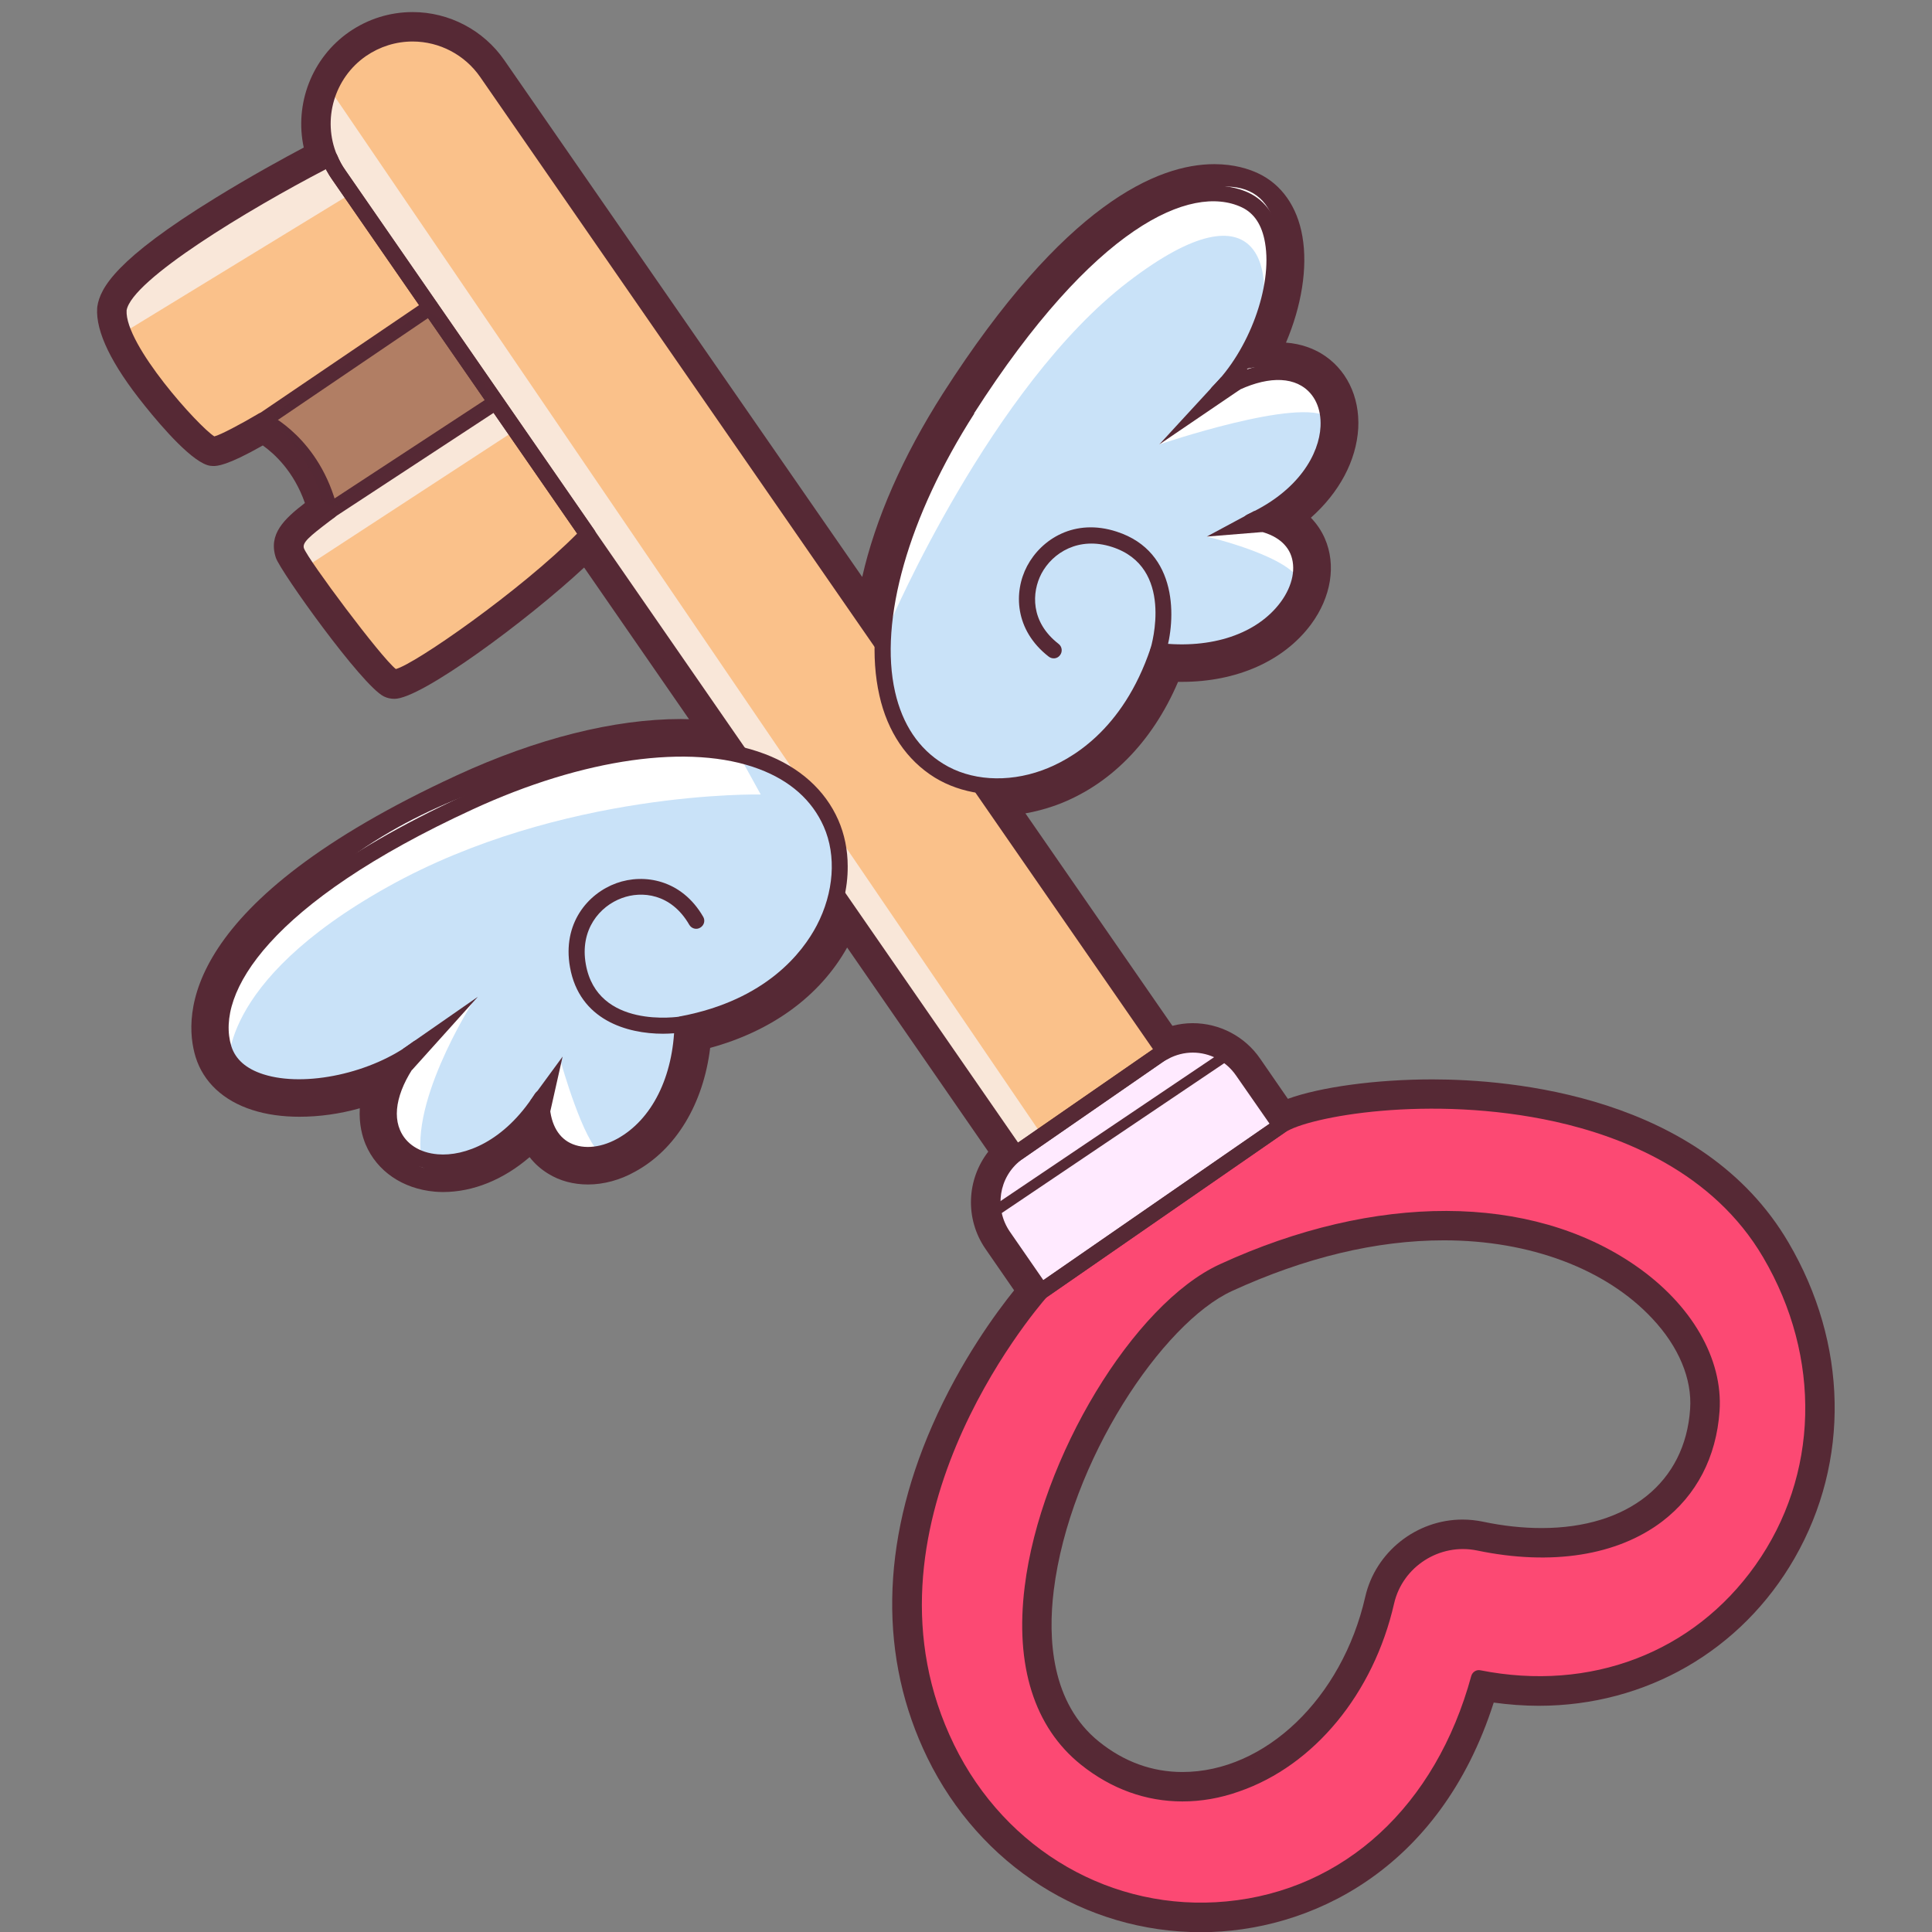 <?xml version="1.0" encoding="utf-8"?>

<svg version="1.1" id="Слой_1" xmlns="http://www.w3.org/2000/svg" xmlns:xlink="http://www.w3.org/1999/xlink" x="0px" y="0px"
	 viewBox="0 0 1024 1024" style="enable-background:new 0 0 1024 1024;" xml:space="preserve">
<rect x="0" y="0" width="1024" height="1024" fill="#808080" stroke="none"/>
<style type="text/css">
	.st0{fill:#562935;}
	.st1{fill:#FAC18A;}
	.st2{fill:#FFEAFF;}
	.st3{fill:#F9E7D9;}
	.st4{fill:#FC4973;}
	.st5{opacity:0.44;fill:#562935;}
	.st6{fill:#C9E2F8;}
	.st7{fill:#FFFFFF;}
</style>
<g>
	<path class="st0" d="M947.9,658.5c-45.8-78-147.2-86.4-188.7-86.4c-30.1,0-59.5,4.1-76.6,10.3l-14.7-21.3
		c-8.1-11.8-21.5-18.8-35.8-18.8c-3.6,0-7.2,0.5-10.7,1.4l-77.9-112.6c5.2-0.9,10.4-2.3,15.6-4.1c28.7-10.3,51.6-33.5,65.3-65.6
		c0.7,0,1.3,0,2,0c29.2,0,54.1-11.1,68.5-30.5c10.7-14.5,13.4-31.5,7.3-45.5c-1.8-4.1-4.3-7.8-7.4-11c15-13.3,24.1-30.2,25.1-47.4
		c0.9-17-6.5-31.8-19.7-39.7c-3.9-2.3-10.2-5.1-18.6-5.7c8.2-19.2,11.6-39.7,8.7-56.3c-2.7-15.8-11.1-27.7-23.6-33.5
		c-4.7-2.2-12.5-4.8-23.1-4.8c-30.1,0-79.5,21.1-143.8,121.5c-21.4,33.5-35.9,66.8-42.8,97.3L267.3,31.9
		c-11-15.9-29.2-25.5-48.6-25.5c-12,0-23.6,3.6-33.6,10.5c-19.9,13.8-29.1,38.3-24.1,61.3c-10.2,5.4-28.3,15.3-46.8,26.7
		c-52.7,32.4-61.1,47.7-62.6,57.5c0,0.3-0.1,0.6-0.1,0.9c-0.8,12.5,7.6,29.9,25.2,51.7c9.2,11.5,26,30.9,34.9,31.9
		c0.4,0,1,0.1,1.4,0.1c0,0,0,0,0,0c2,0,7.1,0,26.3-10.9c6,4.3,16.4,13.6,22.3,30.5c-11,8.5-19.5,16.5-15.4,29
		c2.5,7.4,45.5,67.6,57.2,73.5c1.8,0.9,3.7,1.3,5.7,1.3c14.2,0,70.3-41.5,100.5-69.6l55.6,80.4c-1.4,0-2.9-0.1-4.3-0.1
		c-35.3,0-76.4,10.3-118.9,29.9C96.4,478.2,96.8,537.8,103.7,560.3c4.1,13.2,14.7,23.1,30,28c7.4,2.4,15.9,3.6,25,3.6
		c10.5,0,21.4-1.5,32-4.5c-0.5,8.6,1.4,15.1,3.1,19.2c6,14.2,19.7,23.5,36.6,25c1.4,0.1,2.9,0.2,4.4,0.2c16,0,32.1-6.6,45.9-18.5
		c2.7,3.5,6.1,6.5,9.9,8.8c6.1,3.8,13.4,5.7,21,5.7c8.3,0,17-2.3,25-6.8c21.7-11.8,36.2-36,39.8-65.6c32.7-8.9,58.2-27.5,72.6-53.2
		l74.8,108.2c-11.4,14.7-12.5,35.5-1.5,51.5l15.2,22c-9.4,11.7-28.4,37.4-43.4,71.7c-27.4,62.5-28.3,123.4-2.5,176.2
		c27.9,57,83.4,92.3,144.9,92.3c57,0,126.6-32.2,155.2-121.7c8,1.1,16,1.7,23.9,1.7c0,0,0,0,0,0c56.8,0,107.5-29.3,135.6-78.3
		C980.6,774.5,979.4,712.1,947.9,658.5z M895.8,746.8c-2.6,38.9-32.8,63.1-78.7,63.1c-9.9,0-20.4-1.1-31.2-3.4
		c-3.5-0.7-7.1-1.1-10.7-1.1c-24.5,0-46.2,17.2-51.6,41c-12.3,53.8-53.1,92.8-96.9,92.8c-16,0-30.9-5.4-44.1-16
		c-25.6-20.5-27.2-55-24.1-80.2c8.5-68.8,57.7-141.8,94.4-158.7c38.8-17.8,76.6-26.9,112.4-26.9c45.5,0,85.8,15.1,110.4,41.4
		C889.8,713.8,896.9,730.9,895.8,746.8z"/>
	<path class="st1" d="M617.1,557.5c-1.1,0.6-2.2,1.2-3.3,2l-73.9,51.1c-0.5,0.3-0.9,0.7-1.4,1L311.4,283.3L179.5,92.7
		c-2-2.8-3.6-5.8-4.8-8.8c-8.5-20.4-2-44.6,16.9-57.6c8.3-5.7,17.7-8.5,27.1-8.5c15.1,0,30,7.2,39.3,20.6L617.1,557.5z"/>
	<path class="st2" d="M678.7,596.7l-23.3,16.1l-78.5,54.3l-25.1,17.3l-20.2-29.1c-9.8-14.2-6.7-33.4,6.8-43.8c0.5-0.3,0.9-0.7,1.4-1
		l73.9-51.1c1.1-0.7,2.2-1.4,3.3-2c14.2-7.6,32.1-3.4,41.5,10.1L678.7,596.7z"/>
	<path class="st1" d="M311.4,283.3c-30.1,31.5-97,78.5-102.9,75.6c-7.4-3.7-49.3-60.3-51.5-66.9c-2.2-6.6,4.4-11,17.7-21.2
		c-8.8-35.8-35.3-48-35.3-48s-22.1,13.2-26.6,12.8c-4.5-0.5-51.4-49.5-49.9-71.6c3.7-25,111.8-80.2,111.8-80.2c1.2,3,2.9,6,4.8,8.8
		L311.4,283.3z"/>
	<path class="st3" d="M65.5,176.3l120.8-73.8l-11.6-18.6c0,0-104.5,57.2-109.2,73.9S65.5,176.3,65.5,176.3z"/>
	<path class="st3" d="M162.1,300.5l111.1-72.5l-6.8-9.8c0,0-3.9-4.9-11.4,0s-99.5,63.6-99.5,67.9S162.1,300.5,162.1,300.5z"/>
	<path class="st3" d="M174.7,47.2l377.7,554.7l-13.9,9.7c0,0-350.3-503.6-367.5-538.4C169.7,57.9,174.7,47.2,174.7,47.2z"/>
	<path class="st0" d="M139.4,227c-1.3,0-2.6-0.6-3.4-1.8c-1.3-1.9-0.8-4.5,1.1-5.8l88.6-60.1c1.9-1.3,4.5-0.8,5.8,1.1
		c1.3,1.9,0.8,4.5-1.1,5.8l-88.6,60.1C141,226.8,140.2,227,139.4,227z"/>
	<path class="st0" d="M174.7,275c-1.3,0-2.7-0.7-3.5-1.9c-1.3-1.9-0.7-4.5,1.2-5.7l88.1-57.7c1.9-1.3,4.5-0.7,5.7,1.2
		c1.3,1.9,0.7,4.5-1.2,5.7L177,274.3C176.3,274.8,175.5,275,174.7,275z"/>
	<path class="st4" d="M940.6,668.6c-0.8-1.4-1.6-2.9-2.4-4.3C877,560,702,580.6,678.7,596.7c-33.8,23.4-126.8,87.7-126.8,87.7
		s-109.4,120.8-50,242.2c4.5,9.2,9.7,17.7,15.5,25.4c70.4,94.7,227.2,81.6,266.5-62.7C912.6,914.9,1003.8,783.3,940.6,668.6z
		 M648.2,674c128.3-59,225.4-14.3,251.8,40.1c5.3,11,7.8,22.4,7.1,33.5c-3.7,54.5-53.8,84.5-123.4,70c-22.1-4.6-44,9.4-49,31.3
		c-19.3,84.2-101.6,129.3-159.2,83.1c-3.5-2.8-6.6-5.8-9.4-9.1C508.6,856.7,586.6,702.3,648.2,674z"/>
	<path class="st0" d="M538.5,615.8c-0.2,0-0.5,0-0.7-0.1c-1.1-0.2-2.2-0.8-2.8-1.8L176,95.1c-2.1-3-3.9-6.3-5.2-9.6
		c-9.4-22.4-1.7-48.8,18.4-62.7c8.7-6,18.9-9.2,29.5-9.2c17.1,0,33.1,8.4,42.8,22.4L620.6,555c0.7,1,0.9,2.3,0.6,3.5
		c-0.3,1.2-1.1,2.2-2.2,2.7c-0.9,0.4-1.8,1-2.8,1.7l-73.9,51.1c-0.4,0.3-0.8,0.6-1.3,0.9C540.3,615.5,539.4,615.8,538.5,615.8z
		 M218.7,22c-8.9,0-17.4,2.7-24.7,7.7c-16.8,11.6-23.3,33.7-15.4,52.5c1.2,2.8,2.6,5.5,4.4,8l356.6,515.4l71.5-49.5L254.5,40.8
		C246.4,29.1,233,22,218.7,22z"/>
	<path class="st0" d="M551.9,688.7c-1.3,0-2.7-0.6-3.5-1.8l-20.2-29.1c-11-16-7.6-37.7,7.7-49.6c0.5-0.4,1-0.8,1.5-1.1l73.9-51.1
		c1.4-0.9,2.6-1.7,3.8-2.3c16.2-8.6,36.4-3.7,46.9,11.5l20.1,29.1c1.3,1.9,0.9,4.6-1.1,5.9l-126.8,87.8
		C553.6,688.4,552.7,688.7,551.9,688.7z M632.2,557.9c-4.4,0-8.9,1.1-13,3.3c-1,0.5-1.9,1-2.9,1.7l-73.9,51.1
		c-0.4,0.3-0.8,0.6-1.3,0.9c-11.7,9-14.3,25.7-5.8,38l17.7,25.6l119.9-82.9L655.1,570C649.7,562.2,641,557.9,632.2,557.9z"/>
	<path class="st0" d="M208.9,363.3c-1.1,0-1.8-0.3-2.2-0.5c-9-4.5-51.3-62.3-53.6-69.4c-3-9.1,4.3-14.6,16.5-23.9l0.4-0.3
		c-7.4-26.3-24.6-38.1-30.4-41.4c-10.3,6.1-22.5,12.6-27.1,12.1c-7.6-0.8-55.3-52.7-53.7-76.1c0-0.1,0-0.2,0-0.3
		c3.9-26.4,102.8-77.6,114.1-83.3c1.1-0.5,2.3-0.6,3.4-0.2c1.1,0.4,2,1.3,2.5,2.4c1.1,2.8,2.6,5.5,4.4,8l131.9,190.6
		c1.1,1.7,1,3.9-0.4,5.4c-13.7,14.3-36.5,33.5-61.1,51.2C222.6,359.7,212.7,363.3,208.9,363.3z M209.1,354.8L209.1,354.8
		L209.1,354.8z M139.4,218.6c0.6,0,1.2,0.1,1.8,0.4c1.2,0.5,28.5,13.4,37.7,50.8c0.4,1.6-0.2,3.4-1.5,4.4l-2.7,2
		c-10.9,8.3-14.6,11.4-13.6,14.4c2.3,6.2,40.7,57.7,48.7,64c10.2-2.6,66.5-41.9,96.1-71.8L176,95.1c-1.2-1.7-2.3-3.6-3.3-5.4
		C131.7,111,69.9,148.3,67.1,164.5c-1,18.3,38.3,61.7,46.5,66.8c3.1-0.7,14.4-6.7,23.5-12.1C137.9,218.8,138.6,218.6,139.4,218.6z"
		/>
	<path class="st0" d="M636.4,1016.9c-58.3,0-111.5-33.6-138.3-88.4c-24.9-50.8-23.9-109.7,2.6-170.2c20-45.5,46.9-75.5,48-76.7
		c0.2-0.2,0.5-0.5,0.7-0.6c0,0,93-64.3,126.8-87.7c15.5-10.7,84.1-21.5,149.8-7c53.5,11.8,93.5,38,115.7,75.9
		c32.9,56.1,31.2,122.2-4.5,172.4c-34.2,48.1-90.2,70.3-150.4,59.8c-20.5,70.3-71.1,115.8-136.1,121.9
		C646,1016.7,641.2,1016.9,636.4,1016.9z M554.7,687.6c-6.3,7.2-104.9,122.9-49,237.2c27.4,56.1,84.1,88.7,144.3,83
		c62.5-5.9,111-50.6,129.8-119.5c0.6-2.1,2.7-3.5,4.9-3c58.3,11.5,112.8-9.3,145.7-55.7c33.7-47.5,35.3-110.1,4.1-163.2
		c-26.5-45.2-74.6-64-110.2-71.9c-66.5-14.7-131.3-2.5-143.2,5.7C648.6,622.7,561.5,682.9,554.7,687.6z M626.7,954.8
		c-19.3,0-37.7-6.6-53.8-19.5c-24.7-19.8-35-52.4-29.8-94.3c8.4-68.4,57.7-149.9,103.4-170.9c82.4-37.9,164.7-37.7,220.2,0.6
		c29.9,20.6,46.6,49.5,44.7,77.2h0c-1.7,24.4-12.2,44.6-30.4,58.5c-23.8,18.1-58.7,23.6-98.1,15.4c-19.8-4.1-39.5,8.5-44,28.1
		c-10.9,47.7-42.4,85.9-82.1,99.6C646.7,953.1,636.6,954.8,626.7,954.8z M766.1,650.3c-36.4,0-76.2,9.2-116.1,27.5
		c-42.6,19.6-90.5,99.4-98.5,164.2c-3.3,27.1-1.4,64.1,26.7,86.6c22,17.6,48.9,22.2,75.8,12.8c36.9-12.8,66.3-48.7,76.6-93.5
		c5.5-24.1,29.7-39.6,54-34.5c37,7.7,69.4,2.7,91.2-13.9c16.2-12.3,25.6-30.4,27.1-52.3l0,0c1.7-24.7-13.7-50.7-41.1-69.6
		C835.4,659.4,802.4,650.3,766.1,650.3z"/>
	<path class="st5" d="M156.7,211.1l65.2-44.3c0,0,6.2-5,14,5.4c7.8,10.4,22.6,34.6,22.6,34.6s4,9.2-6.4,14.6
		c-10.4,5.4-73.7,46.9-73.7,46.9s-8.3,0.4-9.3-7.5c-1-7.9-16.1-32.6-24.1-34.6C139.4,222.9,154,213,156.7,211.1z"/>
	<path class="st0" d="M526,645.6c-0.9,0-1.8-0.4-2.3-1.2c-0.9-1.3-0.5-3.1,0.8-3.9l124.1-83.6c1.3-0.9,3.1-0.5,3.9,0.8
		c0.9,1.3,0.5,3.1-0.8,3.9l-124.1,83.6C527.1,645.4,526.6,645.6,526,645.6z"/>
	<g>
		<path class="st6" d="M512.8,216.9c65.5-102.3,118.8-124.2,147.1-111c28.3,13.2,14.9,73.3-14.3,101.9
			c63.3-38.9,84.4,37.8,17.2,68.6c51.2,5.5,26,77.4-49,68.6c-22.9,68-83,83.9-116.2,63.4C452.9,380.7,459,301.1,512.8,216.9z"/>
		<path class="st7" d="M472.1,329.4c0,0,53.4-124.5,125.8-180s78-3.2,68.8,26.9c17.4-42.9,13.3-77.2-16.6-77.4
			C620.2,98.6,497.3,179.6,472.1,329.4z"/>
		<path class="st7" d="M614.4,235.6c0,0,75-25.6,89.9-14.2c3.1-28.4-38.2-30.7-49.9-23.6C642.7,204.9,614.4,235.6,614.4,235.6z"/>
		<path class="st7" d="M639.6,284.4c0,0,47.4,11,50.1,25.6C698.8,289.9,681.3,268.6,639.6,284.4z"/>
		<path class="st0" d="M519,420.4c-8.5-1.2-16.6-4-23.6-8.3c-14.8-9.2-25-24.2-29.3-43.5c-9.2-40.6,6.5-96.7,43.1-153.9l0,0
			c84-131.2,138-119.3,152.5-112.6c9.2,4.3,15.2,13,17.2,25.2c3.5,20.4-4.1,47.6-18,68.5c16.7-5.7,27.6-2,33.2,1.4
			c9.6,5.7,14.9,16.6,14.2,29.3c-0.8,14.7-10.2,34.3-33.5,48.5c8,3,13.8,8.2,16.8,15.1c4.5,10.2,2.2,23-6,34.2
			c-13.8,18.7-39.4,28.1-68.9,25.5c-12,33.1-33.7,56.7-61.5,66.7C543.2,420.7,530.6,422,519,420.4z M512.8,216.9l3.6,2.3
			c-34.9,54.5-50.6,109.6-42,147.5c3.9,17.2,12.5,30.1,25.5,38.1c14.3,8.9,33.9,10.2,52.4,3.5c15.2-5.5,42.8-21.1,57.5-64.6
			c0.6-1.9,2.5-3.1,4.5-2.9c27.9,3.3,52-4.8,64.5-21.7c6.4-8.7,8.3-18.3,5.1-25.7c-3.1-7-10.8-11.5-21.5-12.7
			c-1.9-0.2-3.4-1.7-3.7-3.5c-0.3-1.9,0.7-3.7,2.4-4.5c27.5-12.6,38.1-32.3,38.8-46.6c0.5-9.6-3.2-17.5-10.1-21.6
			c-9.9-5.9-25.2-3.3-42,7c-1.8,1.1-4.2,0.7-5.6-1c-1.3-1.7-1.2-4.1,0.4-5.6c19.3-19,31.9-53.1,27.9-76.2
			c-1.6-9.5-5.8-15.8-12.5-18.9c-26.7-12.4-78,9.8-141.8,109.4L512.8,216.9z"/>
		<path class="st0" d="M613.9,349.3c-0.4,0-0.8-0.1-1.3-0.2c-2.2-0.7-3.5-3.1-2.8-5.3c0.5-1.8,12.8-43.2-20.4-53.9
			c-17.6-5.7-31.5,3-37.4,14.1c-5.2,9.9-6,25.6,9.1,37.3c1.8,1.4,2.2,4.1,0.7,6c-1.4,1.9-4.1,2.2-6,0.7c-18-14-18.7-34.2-11.4-48
			c7.6-14.3,25.2-25.5,47.5-18.2c33,10.7,31.3,46.9,25.9,64.5C617.4,348.2,615.7,349.3,613.9,349.3z"/>
		<polygon class="st0" points="647.1,200.1 614.4,235.6 657.5,206.3 		"/>
		<polygon class="st0" points="664.9,270.8 639.6,284.4 669.1,282 		"/>
	</g>
	<path class="st6" d="M248.7,425.1C138.4,476,109.4,525.8,118.6,555.7s70.6,24.8,102.9-0.2c-47.2,57.4,25.9,88.8,65.6,26.5
		c-1.6,51.5,73.1,36.4,74.6-39.1c70.5-13.4,94.5-70.7,78.7-106.4C419.1,388.2,339.4,383.3,248.7,425.1z"/>
	<path class="st7" d="M121.2,567.1c0,0-7.5-45.8,84.4-97.1s197.6-48.9,197.6-48.9l-13.4-24.3c0,0-113.9-4.9-199.8,54.7
		C110.3,511.5,112,552.1,121.2,567.1z"/>
	<path class="st7" d="M250.3,531.6c0,0-35.9,56.3-25.7,87.4C203.5,612,192.1,572.9,250.3,531.6z"/>
	<path class="st7" d="M297.4,563.3c0,0,11.8,42.2,21.5,48.6C299.5,613.9,271.7,600.9,297.4,563.3z"/>
	<path class="st0" d="M440.4,494.5c-13.7,26.2-40.1,44.5-74.5,51.8c-1.5,29.6-14.3,53.6-34.7,64.7c-12.2,6.7-25.2,7.1-34.7,1.3
		c-6.4-4-10.8-10.4-12.6-18.7c-17.2,21.2-37.9,27.8-52.6,26.6c-12.7-1.1-22.8-7.8-27.1-18.1c-2.6-6.1-4.7-17.4,3.2-33.1
		c-22.6,10.9-50.6,14.7-70.3,8.4c-11.8-3.7-19.6-10.8-22.6-20.5c-4.7-15.4-9.1-70.5,132.4-135.7l0,0
		c61.7-28.4,119.4-36.3,158.4-21.6c18.5,7,32,19.1,39,35c3.3,7.5,5,15.9,5,24.5C449.4,470.9,446.4,483.1,440.4,494.5z M250.5,429
		C143,478.5,114,526.3,122.6,554.5c2.2,7,7.9,12,17,14.9c22.2,7.1,57.8-0.7,79.3-17.2c1.7-1.3,4.1-1.1,5.6,0.4
		c1.5,1.6,1.6,4,0.2,5.7c-12.5,15.2-17.2,30.1-12.7,40.6c3.1,7.4,10.4,12.1,20,12.9c14.2,1.2,35.2-6.6,51.5-32.1
		c1-1.6,3-2.3,4.8-1.8c1.8,0.6,3,2.3,3,4.2c-0.3,10.8,3.1,19,9.6,23c6.9,4.2,16.7,3.7,26.2-1.5c18.4-10.1,29.8-32.8,30.4-60.9
		c0-2,1.5-3.7,3.5-4.1c45.1-8.6,64.4-33.8,71.9-48.1c9.1-17.4,10.5-37,3.7-52.4c-6.2-14-17.8-24.3-34.3-30.5
		C366,393.9,309.2,401.9,250.5,429l-1.8-3.9L250.5,429z"/>
	<path class="st0" d="M351.4,547.9c-19,0-44.3-7.2-49.3-35.3c-4.1-23.1,9.4-39,24.6-44.5c14.7-5.3,34.6-1.9,46,17.8
		c1.2,2,0.5,4.6-1.6,5.8c-2,1.2-4.6,0.5-5.8-1.6c-9.6-16.6-25.2-18-35.7-14.1c-11.8,4.3-22.4,16.8-19.1,35.1
		c6.1,34.4,48.8,27.9,50.6,27.6c2.3-0.4,4.5,1.2,4.9,3.5c0.4,2.3-1.2,4.5-3.5,4.9C359.3,547.5,355.5,547.9,351.4,547.9z"/>
	<polygon class="st0" points="213.6,555.9 253.3,528.3 218.4,567.1 	"/>
	<polygon class="st0" points="281.2,583.2 298.2,560 291.7,588.9 	"/>
</g>
</svg>
